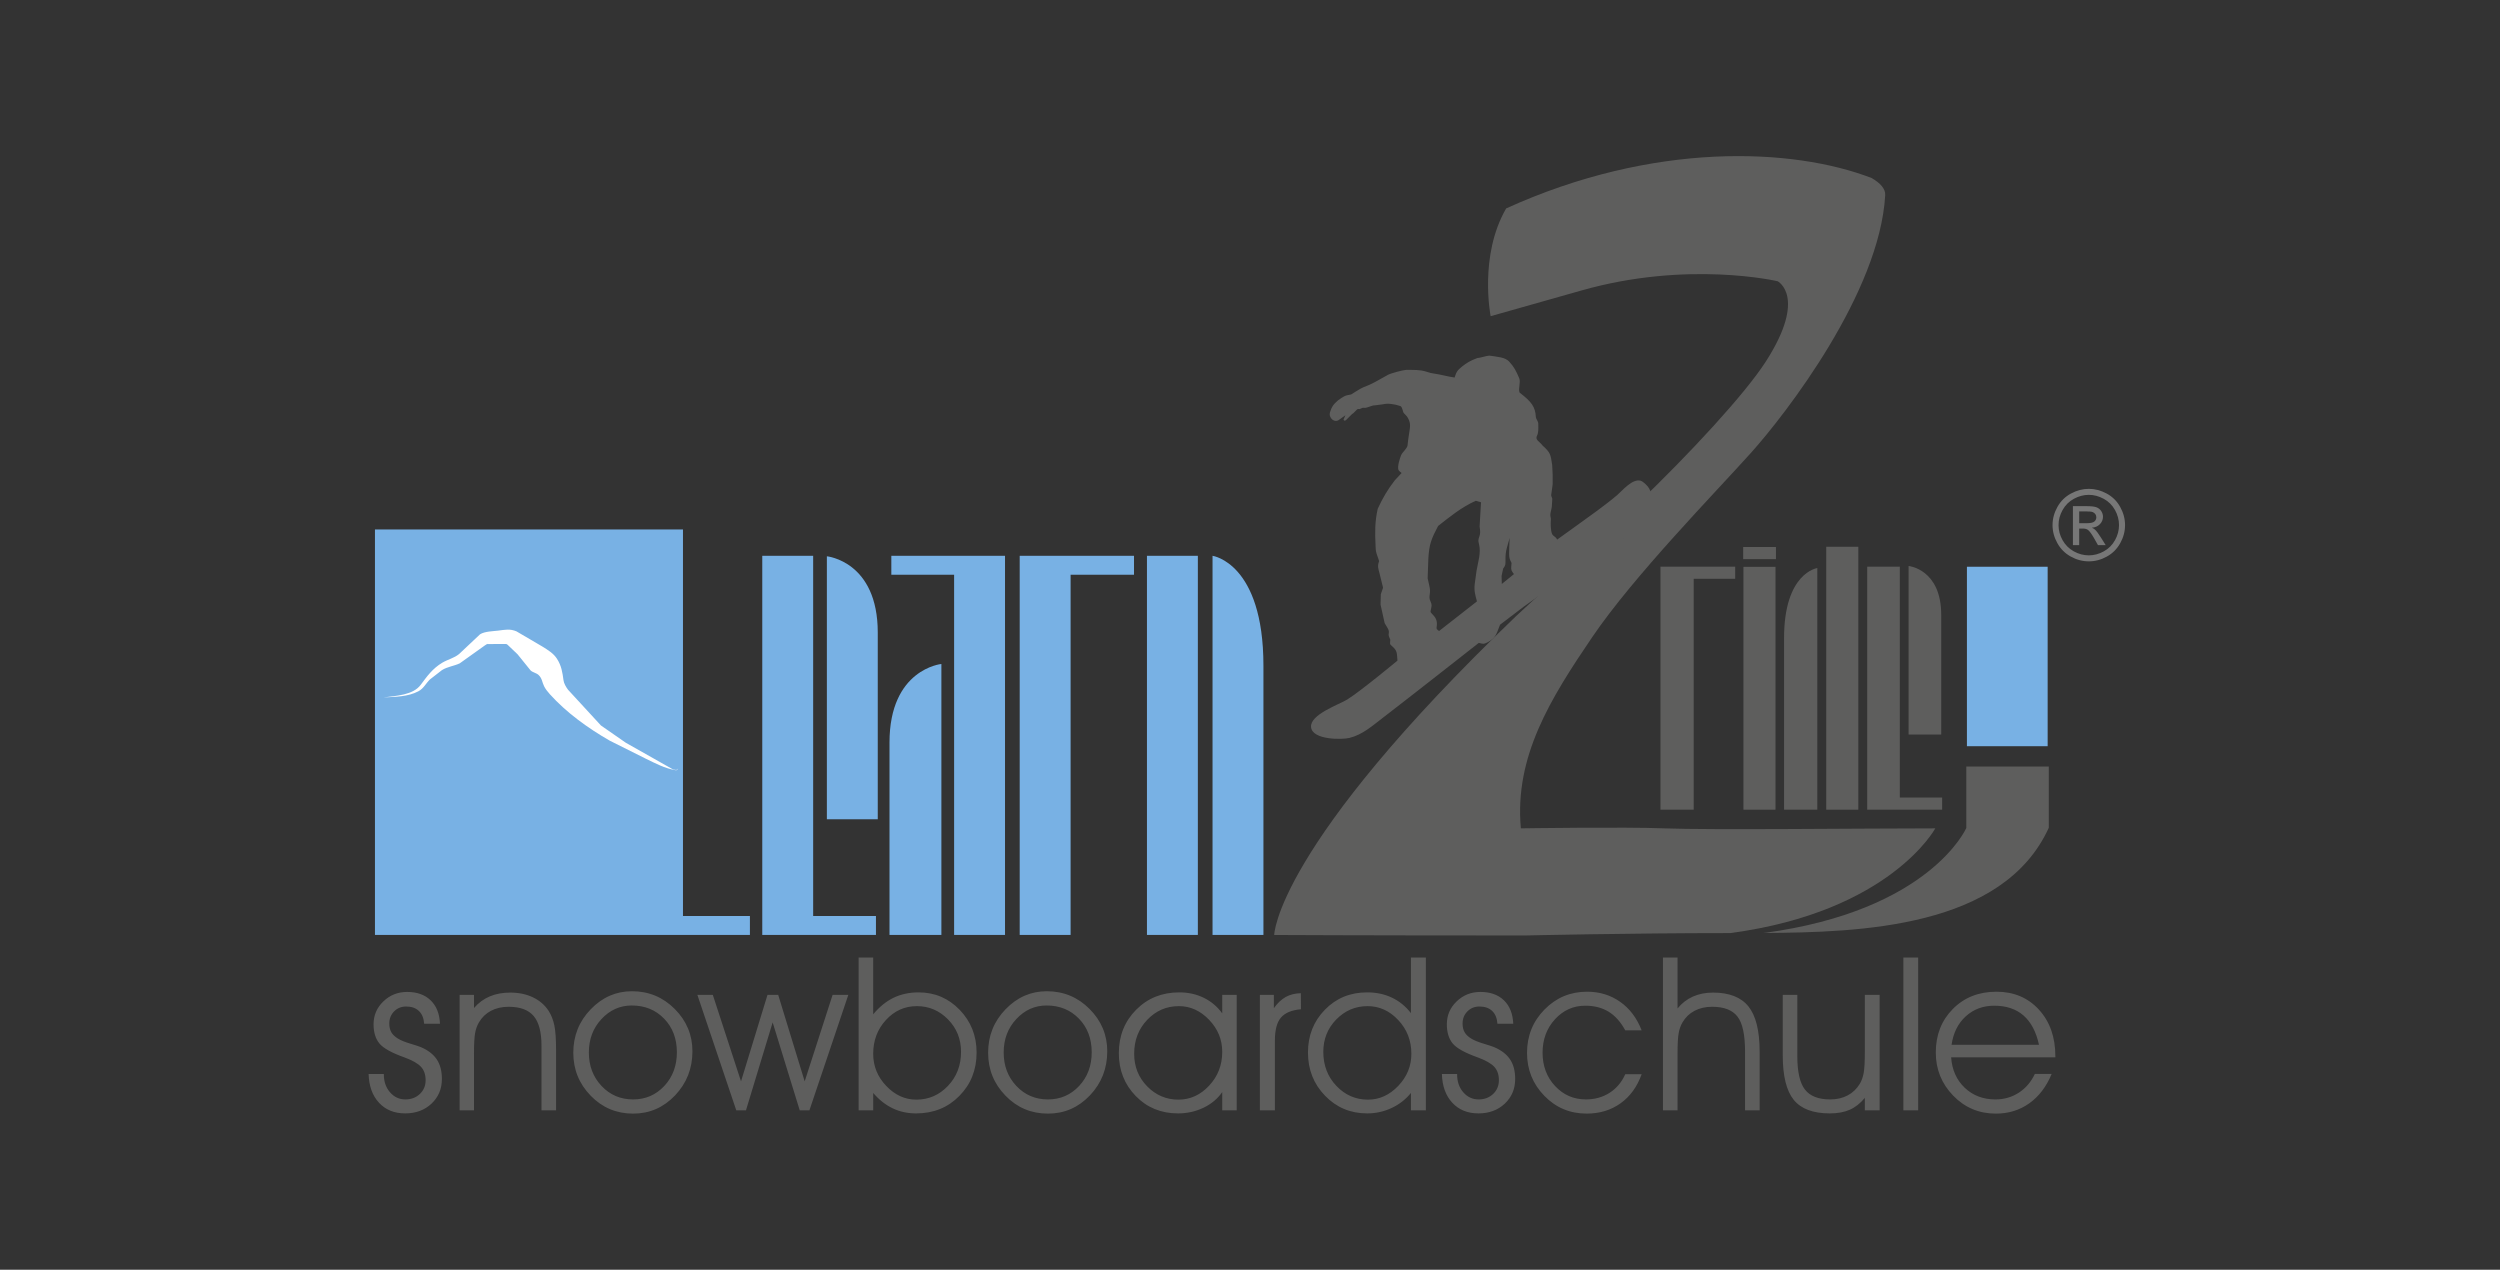 <?xml version="1.0" encoding="utf-8"?>
<!-- Generator: Adobe Illustrator 16.0.0, SVG Export Plug-In . SVG Version: 6.00 Build 0)  -->
<!DOCTYPE svg PUBLIC "-//W3C//DTD SVG 1.1//EN" "http://www.w3.org/Graphics/SVG/1.1/DTD/svg11.dtd">
<svg version="1.1" xmlns="http://www.w3.org/2000/svg" xmlns:xlink="http://www.w3.org/1999/xlink" x="0px" y="0px"
	 width="696.631px" height="353.813px" viewBox="0 0 696.631 353.813" enable-background="new 0 0 696.631 353.813"
	 xml:space="preserve">
<rect x="0" y="0" width="696.631" height="353.813" fill="#333333" stroke="none"/>
<g id="Ebene_1">
	<g>
		<path fill="#78B1E4" d="M104.483,260.518V147.541h85.829V255.25h18.655v5.269C174.14,260.519,139.312,260.518,104.483,260.518
			L104.483,260.518z"/>
		<path fill="#78B1E4" d="M284.142,154.875c10.616,0,21.234,0,31.851,0v5.268h-17.668v100.376h-14.183V154.875L284.142,154.875z"/>
		<path fill="#78B1E4" d="M262.32,185.019c0,0-14.458,1.394-14.458,21.896v53.603h14.458V185.019L262.32,185.019z"/>
		<path fill="#78B1E4" d="M230.408,155.012c0,0,14.182,1.352,14.182,21.249v52.021h-14.182V155.012L230.408,155.012z"/>
		<path fill="#78B1E4" d="M337.876,154.876c0,0,14.183,1.951,14.183,30.637v75.005h-14.183V154.876L337.876,154.876z"/>
		<polygon fill="#78B1E4" points="319.6,154.876 333.783,154.876 333.783,260.518 319.6,260.518 319.6,154.876 		"/>
		<path fill="#78B1E4" d="M280.05,154.874v105.645h-14.184V160.142h-17.494v-5.268C258.931,154.874,269.49,154.874,280.05,154.874
			L280.05,154.874z"/>
		<path fill="#78B1E4" d="M212.406,260.519V154.875h14.182V255.25h17.497v5.269C233.525,260.519,222.965,260.519,212.406,260.519
			L212.406,260.519z"/>
		<path fill="#5E5E5D" d="M521.533,49.608c2.447,1.417,3.885,3.013,3.785,4.775c-1.527,27.082-27.549,60.812-37.402,71.798
			c-9.852,10.986-32.607,34.238-44.215,51.324c-11.605,17.088-21.742,33.246-19.91,53.318c0,0,28.938-0.439,39.932,0
			c12.613,0.502,55.947,0,75.553,0c0,0-12.506,23.222-57.119,29.182c-28.313,0-57,0.665-57,0.665
			c-46.25,0-70.096-0.136-70.096-0.136s0.275-24.432,67.4-88.854l33.57-31.051c14.902-14.282,30.277-30.895,36.119-40.038
			c11.486-17.978,3.189-22.223,3.189-22.223s-24.961-5.893-54.744,2.596c-9.395,2.678-25.223,7.142-25.223,7.142
			s-3.342-16.812,4.326-30.031C460.732,39.426,499.492,41.111,521.533,49.608L521.533,49.608z"/>
		<path fill="#5E5E5D" d="M531.836,157.711c0,0,9.09,0.868,9.09,13.621v33.345h-9.09V157.711L531.836,157.711z"/>
		<path fill="#5E5E5D" d="M506.398,158.291c0,0-9.266,1.244-9.266,19.527v47.804h9.266V158.291L506.398,158.291z"/>
		<path fill="#5E5E5D" d="M462.691,157.906c6.939,0,13.883,0,20.824,0v3.376h-11.561v64.338h-9.264V157.906L462.691,157.906z"/>
		<polygon fill="#5E5E5D" points="485.813,157.95 494.748,157.95 494.748,225.621 485.813,225.621 485.813,157.95 		"/>
		<polygon fill="#5E5E5D" points="508.889,152.354 517.824,152.354 517.824,225.621 508.889,225.621 508.889,152.354 		"/>
		<polygon fill="#5E5E5D" points="485.742,155.804 494.873,155.804 494.873,152.427 485.742,152.427 485.742,155.804 		"/>
		<path fill="#5E5E5D" d="M520.299,225.621v-67.715h9.09v64.321l11.795,0.014v3.381
			C534.203,225.611,527.273,225.621,520.299,225.621L520.299,225.621z"/>
		<path fill="#5E5E5D" d="M570.896,230.668c-12.734,27.953-52.67,29.136-79.414,29.311c46.418-6.197,56.432-29.256,56.432-29.256
			l0,0v-17.121h22.982V230.668L570.896,230.668L570.896,230.668z"/>
		<path fill-rule="evenodd" clip-rule="evenodd" fill="#FFFFFF" d="M106.867,194.339c3.526-0.447,8.239-0.647,10.36-3.508
			c1.728-2.331,3.327-4.579,6.043-6.182c1.556-0.918,3.243-1.255,4.639-2.387l5.836-5.495c1.237-0.847,3.757-0.877,4.989-1.033
			c2.027-0.255,3.351-0.571,5.175,0.189l7.227,4.236c1.592,0.986,3.096,1.908,4.047,3.378c1.286,1.988,1.544,3.828,1.841,6.032
			c0.118,0.878,0.673,1.829,1.255,2.618l9.173,9.965l6.933,4.815l13.009,7.352c0.489,0.182,1.404,0.456,1.54-0.169h0.025
			c-0.041,0.338-0.316,0.539-0.753,0.465c-2.939-0.497-5.647-1.943-8.216-3.187l-10.102-5.054
			c-6.143-3.525-12.102-7.865-16.645-12.907c-0.63-0.7-1.224-1.437-1.629-2.249c-0.567-1.138-0.528-2.195-1.558-3.152
			c-0.606-0.562-1.632-0.685-2.213-1.265l-3.634-4.499l-2.739-2.608c-0.096-0.073-0.183-0.174-0.309-0.2l-0.116-0.051l-1.655,0.004
			l-3.664,0.024l-0.195,0.103l-0.456,0.297l-6.978,4.978c-1.651,0.765-3.388,0.91-4.95,1.884l-3.355,2.605
			c-1.117,1.082-1.727,2.511-3.207,3.291C113.662,194.17,110.175,194.165,106.867,194.339L106.867,194.339z M135.792,179.437
			l0.025-0.003l0.124-0.046l-0.001-0.013l-0.084,0.028L135.792,179.437L135.792,179.437z"/>
		<path fill="#5E5E5D" d="M102.715,299.28h4.243v0.119c0,2.007,0.579,3.664,1.728,4.982c1.148,1.317,2.576,1.977,4.273,1.977
			c1.617,0,2.955-0.509,4.033-1.518c1.068-1.019,1.608-2.296,1.608-3.833c0-1.538-0.42-2.776-1.268-3.715
			c-0.849-0.938-2.386-1.816-4.613-2.636c-3.564-1.268-5.9-2.565-6.989-3.883c-1.088-1.328-1.637-3.105-1.637-5.332
			c0-2.516,0.909-4.652,2.736-6.399c1.817-1.757,4.033-2.636,6.619-2.636c2.755,0,4.932,0.778,6.549,2.336
			c1.617,1.567,2.486,3.744,2.605,6.529h-4.413c-0.1-1.527-0.579-2.705-1.448-3.544s-2.057-1.258-3.554-1.258
			c-1.348,0-2.466,0.449-3.364,1.357c-0.899,0.909-1.348,2.037-1.348,3.385c0,0.958,0.19,1.757,0.559,2.416
			c0.37,0.648,0.979,1.238,1.837,1.768c0.778,0.489,1.917,0.958,3.414,1.407c1.488,0.449,2.486,0.778,2.995,0.988
			c2.007,0.858,3.484,1.997,4.433,3.425c0.949,1.428,1.418,3.234,1.418,5.441c0,2.765-0.968,5.062-2.895,6.879
			c-1.927,1.807-4.383,2.715-7.338,2.715c-3.025,0-5.451-0.988-7.288-2.965C103.773,305.3,102.814,302.635,102.715,299.28
			L102.715,299.28z M128.073,277.226h4.003v3.664c1.268-1.468,2.736-2.546,4.403-3.244c1.667-0.709,3.574-1.059,5.721-1.059
			c2.356,0,4.453,0.439,6.299,1.317c1.847,0.879,3.305,2.137,4.373,3.774c0.739,1.148,1.268,2.496,1.598,4.054
			c0.319,1.547,0.479,3.833,0.479,6.858v16.813h-4.063v-18.011c0-3.804-0.729-6.56-2.176-8.276
			c-1.458-1.718-3.784-2.575-6.979-2.575c-1.877,0-3.515,0.379-4.932,1.128c-1.408,0.748-2.526,1.827-3.345,3.225
			c-0.509,0.878-0.868,1.877-1.068,3.005c-0.209,1.118-0.31,3.075-0.31,5.86v15.645h-4.003V277.226L128.073,277.226z
			 M164.085,293.279c0,3.715,1.178,6.819,3.534,9.325c2.366,2.506,5.292,3.754,8.805,3.754c3.445,0,6.34-1.248,8.686-3.754
			c2.336-2.506,3.504-5.631,3.504-9.375c0-3.804-1.188-6.929-3.554-9.374c-2.366-2.446-5.371-3.674-9.015-3.674
			c-3.275,0-6.09,1.257-8.437,3.773C165.263,286.471,164.085,289.576,164.085,293.279L164.085,293.279z M159.752,293.35
			c0-4.723,1.617-8.756,4.852-12.11s7.068-5.031,11.501-5.031c4.653,0,8.626,1.646,11.911,4.941s4.932,7.229,4.932,11.791
			c0,4.792-1.607,8.886-4.822,12.28c-3.225,3.395-7.118,5.092-11.701,5.092c-4.662,0-8.606-1.668-11.831-4.992
			C161.369,301.995,159.752,298.012,159.752,293.35L159.752,293.35z M224.227,301.327l7.777-24.102h4.383l-10.842,32.178h-2.696
			l-7.548-24.51l-7.438,24.51h-2.696l-10.842-32.178h4.303l7.857,24.102l7.378-24.102h2.985L224.227,301.327L224.227,301.327z
			 M243.316,266.813v13.429v2.396c1.737-2.086,3.634-3.624,5.701-4.622c2.067-0.988,4.383-1.487,6.939-1.487
			c4.522,0,8.346,1.627,11.481,4.882c3.125,3.255,4.692,7.218,4.692,11.881c0,4.812-1.597,8.845-4.802,12.09
			c-3.194,3.245-7.208,4.872-12.05,4.872c-2.376,0-4.552-0.469-6.529-1.418c-1.987-0.948-3.794-2.376-5.431-4.282v4.852h-4.063
			v-42.591H243.316L243.316,266.813z M243.316,293.64c0,3.434,1.218,6.419,3.644,8.965c2.426,2.546,5.222,3.813,8.376,3.813
			c3.455,0,6.39-1.277,8.815-3.833c2.426-2.556,3.645-5.711,3.645-9.475c0-3.564-1.208-6.579-3.624-9.046
			c-2.417-2.466-5.312-3.703-8.686-3.703c-3.375,0-6.25,1.287-8.616,3.863C244.504,286.79,243.316,289.936,243.316,293.64
			L243.316,293.64z M279.677,293.279c0,3.715,1.178,6.819,3.534,9.325c2.366,2.506,5.292,3.754,8.806,3.754
			c3.444,0,6.34-1.248,8.686-3.754c2.336-2.506,3.504-5.631,3.504-9.375c0-3.804-1.188-6.929-3.554-9.374
			c-2.366-2.446-5.371-3.674-9.016-3.674c-3.274,0-6.09,1.257-8.436,3.773C280.855,286.471,279.677,289.576,279.677,293.279
			L279.677,293.279z M275.344,293.35c0-4.723,1.618-8.756,4.852-12.11c3.235-3.354,7.068-5.031,11.501-5.031
			c4.652,0,8.626,1.646,11.911,4.941s4.932,7.229,4.932,11.791c0,4.792-1.607,8.886-4.822,12.28
			c-3.225,3.395-7.119,5.092-11.701,5.092c-4.663,0-8.606-1.668-11.831-4.992C276.961,301.995,275.344,298.012,275.344,293.35
			L275.344,293.35z M340.578,293.11c0-3.415-1.218-6.39-3.654-8.936s-5.251-3.813-8.426-3.813c-3.455,0-6.39,1.268-8.816,3.813
			c-2.426,2.546-3.644,5.7-3.644,9.465c0,3.584,1.208,6.608,3.624,9.075c2.417,2.466,5.322,3.703,8.716,3.703
			c3.274,0,6.13-1.298,8.556-3.903C339.36,299.909,340.578,296.774,340.578,293.11L340.578,293.11z M340.578,304.312
			c-1.288,1.857-3.025,3.305-5.221,4.363c-2.197,1.048-4.563,1.577-7.099,1.577c-4.712,0-8.646-1.617-11.781-4.842
			c-3.145-3.225-4.712-7.208-4.712-11.95c0-4.813,1.607-8.836,4.812-12.081c3.205-3.234,7.219-4.852,12.041-4.852
			c2.476,0,4.743,0.499,6.809,1.507c2.066,1.009,3.784,2.456,5.151,4.343v-5.151h4.034v32.178h-4.034V304.312L340.578,304.312z
			 M355.254,309.403h-4.184v-32.178h3.895v3.714c1.008-1.428,2.115-2.466,3.314-3.135c1.207-0.658,2.605-1.008,4.203-1.048
			l0.029,4.473c-2.596,0.229-4.453,1.008-5.57,2.326c-1.129,1.317-1.688,3.454-1.688,6.42V309.403L355.254,309.403z M393.281,293.64
			c0-3.664-1.217-6.8-3.643-9.385c-2.426-2.597-5.281-3.894-8.557-3.894c-3.395,0-6.299,1.237-8.717,3.703
			c-2.416,2.467-3.623,5.481-3.623,9.046c0,3.764,1.219,6.919,3.645,9.475s5.361,3.833,8.814,3.833c3.176,0,5.98-1.277,8.426-3.833
			C392.064,300.029,393.281,297.054,393.281,293.64L393.281,293.64z M393.162,282.317v-7.168v-8.337h4.154v42.591h-4.154v-4.852
			c-1.447,1.787-3.234,3.185-5.381,4.192c-2.146,1.009-4.414,1.508-6.818,1.508c-4.643,0-8.547-1.637-11.723-4.912
			c-3.184-3.274-4.771-7.298-4.771-12.05c0-4.723,1.568-8.696,4.713-11.921c3.135-3.225,7.068-4.842,11.781-4.842
			c2.535,0,4.842,0.489,6.918,1.478S391.715,280.431,393.162,282.317L393.162,282.317z M401.789,299.28h4.242v0.119
			c0,2.007,0.578,3.664,1.727,4.982c1.148,1.317,2.576,1.977,4.273,1.977c1.617,0,2.955-0.509,4.033-1.518
			c1.068-1.019,1.607-2.296,1.607-3.833c0-1.538-0.418-2.776-1.268-3.715c-0.848-0.938-2.387-1.816-4.611-2.636
			c-3.564-1.268-5.902-2.565-6.99-3.883c-1.088-1.328-1.637-3.105-1.637-5.332c0-2.516,0.908-4.652,2.736-6.399
			c1.816-1.757,4.033-2.636,6.619-2.636c2.754,0,4.932,0.778,6.549,2.336c1.617,1.567,2.486,3.744,2.605,6.529h-4.412
			c-0.102-1.527-0.58-2.705-1.447-3.544c-0.869-0.839-2.059-1.258-3.555-1.258c-1.348,0-2.467,0.449-3.365,1.357
			c-0.898,0.909-1.348,2.037-1.348,3.385c0,0.958,0.189,1.757,0.559,2.416c0.369,0.648,0.979,1.238,1.838,1.768
			c0.779,0.489,1.916,0.958,3.414,1.407c1.488,0.449,2.486,0.778,2.994,0.988c2.008,0.858,3.484,1.997,4.434,3.425
			s1.418,3.234,1.418,5.441c0,2.765-0.969,5.062-2.895,6.879c-1.928,1.807-4.383,2.715-7.338,2.715
			c-3.025,0-5.453-0.988-7.289-2.965C402.846,305.3,401.889,302.635,401.789,299.28L401.789,299.28z M452.885,287.11
			c-1.268-2.337-2.814-4.063-4.633-5.192c-1.826-1.118-3.992-1.677-6.51-1.677c-3.314,0-6.129,1.258-8.436,3.773
			c-2.307,2.517-3.465,5.621-3.465,9.325s1.158,6.799,3.484,9.284c2.316,2.486,5.182,3.734,8.598,3.734
			c2.494,0,4.691-0.619,6.607-1.847c1.908-1.229,3.355-2.945,4.354-5.172h4.563c-1.248,3.494-3.205,6.189-5.881,8.107
			c-2.664,1.906-5.82,2.865-9.443,2.865c-4.662,0-8.596-1.658-11.801-4.963s-4.813-7.287-4.813-11.95
			c0-4.752,1.627-8.786,4.871-12.09c3.246-3.305,7.199-4.962,11.861-4.962c3.484,0,6.559,0.938,9.225,2.825
			c2.666,1.877,4.652,4.522,5.98,7.938H452.885L452.885,287.11z M463.389,266.813h4.063v14.197c1.189-1.468,2.615-2.566,4.283-3.314
			c1.668-0.739,3.535-1.108,5.602-1.108c4.521,0,7.816,1.288,9.883,3.874s3.105,6.789,3.105,12.6v16.343h-4.063V293
			c0-4.662-0.699-7.907-2.107-9.724c-1.408-1.827-3.754-2.735-7.049-2.735c-1.877,0-3.514,0.379-4.932,1.128
			c-1.408,0.748-2.525,1.827-3.344,3.225c-0.51,0.878-0.869,1.877-1.068,3.005c-0.211,1.118-0.311,3.075-0.311,5.86v15.645h-4.063
			V266.813L463.389,266.813z M496.764,277.226h4.063v17.083c0,4.382,0.709,7.487,2.137,9.314c1.418,1.827,3.764,2.735,7.02,2.735
			c1.857,0,3.484-0.38,4.883-1.128c1.406-0.749,2.535-1.837,3.393-3.255c0.49-0.839,0.84-1.837,1.059-2.976
			c0.211-1.138,0.32-3.125,0.32-5.95v-15.824h4.123v32.178h-4.123v-3.484c-1.248,1.528-2.646,2.626-4.184,3.305
			c-1.537,0.689-3.404,1.028-5.59,1.028c-4.633,0-7.979-1.258-10.025-3.764c-2.045-2.506-3.074-6.659-3.074-12.47V277.226
			L496.764,277.226z M530.379,309.403v-42.591h4.123v42.591H530.379L530.379,309.403z M572.73,294.628h-29.043
			c0.25,3.504,1.518,6.329,3.805,8.496c2.275,2.156,5.121,3.234,8.535,3.234c2.416,0,4.592-0.629,6.52-1.877
			c1.928-1.258,3.424-2.995,4.473-5.231h4.682c-1.477,3.564-3.563,6.29-6.24,8.197c-2.686,1.906-5.789,2.865-9.314,2.865
			c-4.682,0-8.645-1.668-11.881-5.002c-3.234-3.335-4.852-7.349-4.852-12.021c0-4.902,1.588-8.945,4.752-12.141
			c3.166-3.205,7.219-4.802,12.15-4.802c4.842,0,8.787,1.667,11.832,4.991c3.055,3.335,4.582,7.668,4.582,12.999V294.628
			L572.73,294.628z M568.168,291.144c-0.779-3.614-2.217-6.34-4.303-8.167c-2.088-1.827-4.803-2.735-8.158-2.735
			c-3.113,0-5.76,0.979-7.926,2.945c-2.168,1.966-3.484,4.612-3.975,7.957H568.168L568.168,291.144z"/>
		<polygon fill="#78B1E4" points="548.088,207.934 570.582,207.934 570.582,157.925 548.088,157.925 548.088,207.934 		"/>
		<path fill="#5E5E5D" d="M418.482,162.724c-0.021-0.747-0.043-1.493-0.064-2.239c0.145-0.68,0.289-1.359,0.434-2.039
			c0.719-0.938,0.658-1.19,0.652-2.398c-0.006-1.354,0.066-2.248,0.43-3.544c0.244-0.871,0.488-1.742,0.73-2.611
			c-0.055,1.496-0.145,2.992-0.139,4.488c0.004,1.114,0.16,1.506,0.672,2.481c-0.025,0.329-0.053,0.658-0.078,0.986
			c-0.088,1.105,0.096,1.228,0.744,2.126C420.736,160.89,419.609,161.807,418.482,162.724L418.482,162.724z M401,175.834
			c-0.119-0.09-0.238-0.181-0.357-0.271c-0.51-0.387-0.326-0.624-0.268-1.267c0.133-1.446-0.348-2.29-1.41-3.328
			c-0.473-0.461-0.365-0.497-0.23-1.158c0.219-1.076,0.303-1.269-0.131-2.243c-0.359-0.81-0.314-1.113-0.199-1.992
			c0.125-0.943,0.082-1.439-0.127-2.368c-0.154-0.685-0.309-1.369-0.463-2.054c0.066-1.843,0.131-3.686,0.197-5.528
			c0.223-3.991,0.859-5.531,2.719-9.066c3.516-2.743,6.475-5.203,10.502-7.02c0.486,0.141,0.971,0.283,1.457,0.424
			c-0.133,2.246-0.266,4.493-0.398,6.738c0.193,1.314,0.244,1.859-0.049,2.725c-0.355,1.05-0.377,1.161-0.1,2.272
			c0.588,2.366-0.305,4.966-0.703,7.358c-0.184,1.215-0.363,2.431-0.504,3.646c-0.219,1.899,0.121,3.028,0.621,4.875
			C408.037,170.331,404.52,173.083,401,175.834L401,175.834z M459.398,142.818c0.857-1.893,1.232-4.803,0.15-6.699
			c-0.404-0.712-1.639-1.962-2.412-2.172c-2.258-0.611-5.014,2.695-6.453,3.961c-1.393,1.224-4.336,3.455-5.826,4.55
			c-2.725,2.001-10.973,7.911-10.973,7.911c-0.363-0.934-1.072-0.803-1.426-1.667c-0.354-0.865-0.406-2.729-0.309-3.834
			c0.059-0.677-0.191-0.86-0.143-1.558c0.039-0.542,0.369-1.597,0.41-2.148c0.066-0.882,0.092-1.251,0.131-2.139
			c0.008-0.205-0.322-0.813-0.314-1.018c0.012-0.349,0.408-2.706,0.416-3.055c0.057-2.445-0.008-2.995-0.129-5.373
			c-0.449-3.038-0.492-3.437-2.709-5.462c-0.787-1.104-2.164-1.512-1.506-2.752c0.414-0.781,0.359-1.893,0.342-3.189
			c0.035-0.808-0.646-1.368-0.682-2.006c-0.156-2.761-1.148-4.204-4.514-6.757c-0.486-1.109,0.371-2.854-0.115-4.006
			c-0.816-1.937-1.402-3.144-2.818-4.666c-1.111-1.195-3.141-1.295-5.494-1.648c-1.148,0.104-2.238,0.58-3.387,0.685
			c-1.855,0.696-2.965,1.334-4.211,2.341c-1.305,1.055-1.602,1.483-2.098,3.08c-2.006-0.273-3.729-0.829-5.734-1.103
			c-1.178-0.099-2.359-0.714-3.531-0.861c-0.881-0.11-1.854-0.191-2.736-0.165c-0.428,0.013-1.115-0.028-1.539,0
			c-0.916,0.06-4.203,0.931-5.027,1.38c-3.32,1.815-4.271,2.509-6.867,3.469c-0.836,0.337-3.395,1.996-3.395,1.996
			c-1.871,0.295-2.08,0.559-3.646,1.637c-1.408,1.204-1.795,1.909-2.225,3.273c-0.52,1.651,1.275,3.137,2.533,2.132
			c0.398-0.318,1.354-0.932,1.752-1.25c-0.129,0.291-0.258,0.582-0.385,0.873c-0.076,0.17-0.219,0.327-0.08,0.49
			c0.285,0.336,0.594,0.019,0.801-0.19c0.52-0.519,1.037-1.039,1.555-1.558c0.365-0.075,1.232-1.287,1.6-1.361
			c0.949,0.164,0.844-0.48,1.793-0.316c0.932,0.031,2-0.732,2.932-0.701c3.295-0.313,2.781-0.735,5.777-0.169
			c0.426,0.081,0.881,0.284,1.344,0.383c0.547,0.285,0.639,1.628,0.928,1.948c0.742,0.817,0.824,0.798,1.146,1.367
			c1.146,2.024,0.354,2.955-0.113,7.651c-0.082,0.81-1.475,1.939-1.777,2.691c-0.389,0.959-1.068,3.089-0.77,4.083
			c0.092,0.309,0.895,0.906,0.895,0.906c-0.621,0.665-1.24,1.33-1.861,1.995c-2.059,2.651-3.348,4.888-4.785,7.951
			c-0.818,3.621-0.781,6.571-0.617,10.086c0.039,0.825,0.021,1.584,0.275,2.368c0.23,0.708,0.48,1.428,0.725,2.144
			c-0.527,1.466-0.258,1.985,0.139,3.512c0.32,1.302,0.639,2.604,0.959,3.906c-0.207,0.6-0.414,1.199-0.623,1.799
			c-0.025,0.964-0.053,1.928-0.078,2.892c0.381,1.729,0.764,3.457,1.146,5.186c0.252,0.418,0.504,0.837,0.756,1.255
			c0.885,1.466,0.014,1.486,0.521,2.667c0.098,0.225,0.193,0.449,0.289,0.675c-0.025,1.314-0.361,1.069,0.688,1.99
			c1.354,1.188,1.125,2.019,1.316,3.845c0,0-10.25,8.508-13.994,10.842c-2.215,1.38-10.404,4.163-10.09,7.674
			c0.322,3.621,8.58,3.547,10.721,3.025c3.602-0.881,6.369-3.37,9.256-5.581c6.74-5.161,26.775-20.903,26.775-20.903
			c1.197,0.32,1.4,0.402,2.508-0.199c2.119-1.151,2.27-1.872,3.402-4.855c2.166-1.649,4.332-3.299,6.496-4.949
			c0,0,16.646-12.031,22.408-15.7c2.365-1.505,7.332-4.224,9.357-6.186C457.219,146.301,458.836,144.062,459.398,142.818
			L459.398,142.818z"/>
		<path fill="#777777" d="M582.053,136.218c1.695,0,3.35,0.434,4.969,1.303c1.613,0.873,2.875,2.116,3.775,3.738
			c0.9,1.618,1.352,3.309,1.352,5.068c0,1.741-0.443,3.414-1.334,5.018c-0.887,1.609-2.135,2.856-3.734,3.743
			c-1.604,0.891-3.275,1.334-5.027,1.334c-1.75,0-3.428-0.443-5.027-1.334c-1.604-0.887-2.852-2.134-3.742-3.743
			c-0.896-1.604-1.34-3.276-1.34-5.018c0-1.76,0.453-3.451,1.357-5.068c0.906-1.623,2.168-2.866,3.785-3.738
			C578.699,136.652,580.357,136.218,582.053,136.218L582.053,136.218z M582.053,137.891c-1.42,0-2.801,0.366-4.145,1.092
			s-2.395,1.769-3.154,3.117c-0.758,1.353-1.137,2.76-1.137,4.228c0,1.453,0.375,2.847,1.119,4.182
			c0.746,1.334,1.787,2.376,3.127,3.122c1.338,0.745,2.732,1.12,4.189,1.12c1.453,0,2.852-0.375,4.191-1.12
			c1.34-0.745,2.377-1.787,3.117-3.122s1.109-2.729,1.109-4.182c0-1.467-0.373-2.875-1.129-4.228
			c-0.754-1.348-1.805-2.39-3.152-3.117S583.461,137.891,582.053,137.891L582.053,137.891z M577.621,151.907v-10.868h3.732
			c1.281,0,2.203,0.096,2.775,0.297c0.57,0.201,1.023,0.553,1.365,1.051c0.338,0.503,0.508,1.033,0.508,1.595
			c0,0.795-0.283,1.485-0.85,2.075c-0.566,0.589-1.32,0.918-2.258,0.991c0.383,0.16,0.693,0.352,0.922,0.576
			c0.439,0.429,0.975,1.147,1.609,2.157l1.326,2.125h-2.145l-0.963-1.714c-0.76-1.344-1.367-2.189-1.834-2.527
			c-0.32-0.251-0.791-0.375-1.406-0.375h-1.029v4.616H577.621L577.621,151.907z M579.375,145.792h2.129
			c1.016,0,1.711-0.156,2.08-0.458c0.371-0.301,0.559-0.704,0.559-1.206c0-0.32-0.092-0.608-0.27-0.864
			c-0.18-0.251-0.426-0.443-0.74-0.567c-0.32-0.128-0.906-0.187-1.766-0.187h-1.992V145.792L579.375,145.792z"/>
	</g>
</g>
<g id="Abstände" display="none">
	<path display="inline" opacity="0.5" fill="#99ACDA" d="M0,260.518V147.541h85.829V255.25h18.655v5.269
		C69.656,260.519,34.828,260.518,0,260.518L0,260.518z"/>
	<path display="inline" opacity="0.5" fill="#99ACDA" d="M592.148,260.518V147.541h85.828V255.25h18.654v5.269
		C661.805,260.519,626.977,260.518,592.148,260.518L592.148,260.518z"/>
	<path display="inline" opacity="0.5" fill="#5E5E5D" d="M102.715,342.78h4.243v0.119c0,2.007,0.579,3.664,1.728,4.982
		c1.148,1.317,2.576,1.977,4.273,1.977c1.617,0,2.955-0.509,4.033-1.518c1.068-1.019,1.608-2.296,1.608-3.833
		c0-1.538-0.42-2.776-1.268-3.715c-0.849-0.938-2.386-1.816-4.613-2.636c-3.564-1.268-5.9-2.565-6.989-3.883
		c-1.088-1.328-1.637-3.105-1.637-5.332c0-2.516,0.909-4.652,2.736-6.399c1.817-1.757,4.033-2.636,6.619-2.636
		c2.755,0,4.932,0.778,6.549,2.336c1.617,1.567,2.486,3.744,2.605,6.529h-4.413c-0.1-1.527-0.579-2.705-1.448-3.544
		s-2.057-1.258-3.554-1.258c-1.348,0-2.466,0.449-3.364,1.357c-0.899,0.909-1.348,2.037-1.348,3.385c0,0.958,0.19,1.757,0.559,2.416
		c0.37,0.648,0.979,1.238,1.837,1.768c0.778,0.489,1.917,0.958,3.414,1.407c1.488,0.449,2.486,0.778,2.995,0.988
		c2.007,0.858,3.484,1.997,4.433,3.425c0.949,1.428,1.418,3.234,1.418,5.441c0,2.765-0.968,5.062-2.895,6.879
		c-1.927,1.807-4.383,2.715-7.338,2.715c-3.025,0-5.451-0.988-7.288-2.965C103.773,348.8,102.814,346.135,102.715,342.78
		L102.715,342.78z M128.073,320.726h4.003v3.664c1.268-1.468,2.736-2.546,4.403-3.244c1.667-0.709,3.574-1.059,5.721-1.059
		c2.356,0,4.453,0.439,6.299,1.317c1.847,0.879,3.305,2.137,4.373,3.774c0.739,1.148,1.268,2.496,1.598,4.054
		c0.319,1.547,0.479,3.833,0.479,6.858v16.813h-4.063v-18.011c0-3.804-0.729-6.56-2.176-8.276c-1.458-1.718-3.784-2.575-6.979-2.575
		c-1.877,0-3.515,0.379-4.932,1.128c-1.408,0.748-2.526,1.827-3.345,3.225c-0.509,0.878-0.868,1.877-1.068,3.005
		c-0.209,1.118-0.31,3.075-0.31,5.86v15.645h-4.003V320.726L128.073,320.726z M164.085,336.779c0,3.715,1.178,6.819,3.534,9.325
		c2.366,2.506,5.292,3.754,8.805,3.754c3.445,0,6.34-1.248,8.686-3.754c2.336-2.506,3.504-5.631,3.504-9.375
		c0-3.804-1.188-6.929-3.554-9.374c-2.366-2.446-5.371-3.674-9.015-3.674c-3.275,0-6.09,1.257-8.437,3.773
		C165.263,329.971,164.085,333.076,164.085,336.779L164.085,336.779z M159.752,336.85c0-4.723,1.617-8.756,4.852-12.11
		s7.068-5.031,11.501-5.031c4.653,0,8.626,1.646,11.911,4.941s4.932,7.229,4.932,11.791c0,4.792-1.607,8.886-4.822,12.28
		c-3.225,3.395-7.118,5.092-11.701,5.092c-4.662,0-8.606-1.668-11.831-4.992C161.369,345.495,159.752,341.512,159.752,336.85
		L159.752,336.85z M224.227,344.827l7.777-24.102h4.383l-10.842,32.178h-2.696l-7.548-24.51l-7.438,24.51h-2.696l-10.842-32.178
		h4.303l7.857,24.102l7.378-24.102h2.985L224.227,344.827L224.227,344.827z M243.316,310.313v13.429v2.396
		c1.737-2.086,3.634-3.624,5.701-4.622c2.067-0.988,4.383-1.487,6.939-1.487c4.522,0,8.346,1.627,11.481,4.882
		c3.125,3.255,4.692,7.218,4.692,11.881c0,4.812-1.597,8.845-4.802,12.09c-3.194,3.245-7.208,4.872-12.05,4.872
		c-2.376,0-4.552-0.469-6.529-1.418c-1.987-0.948-3.794-2.376-5.431-4.282v4.852h-4.063v-42.591H243.316L243.316,310.313z
		 M243.316,337.14c0,3.434,1.218,6.419,3.644,8.965c2.426,2.546,5.222,3.813,8.376,3.813c3.455,0,6.39-1.277,8.815-3.833
		c2.426-2.556,3.645-5.711,3.645-9.475c0-3.564-1.208-6.579-3.624-9.046c-2.417-2.466-5.312-3.703-8.686-3.703
		c-3.375,0-6.25,1.287-8.616,3.863C244.504,330.29,243.316,333.436,243.316,337.14L243.316,337.14z M279.677,336.779
		c0,3.715,1.178,6.819,3.534,9.325c2.366,2.506,5.292,3.754,8.806,3.754c3.444,0,6.34-1.248,8.686-3.754
		c2.336-2.506,3.504-5.631,3.504-9.375c0-3.804-1.188-6.929-3.554-9.374c-2.366-2.446-5.371-3.674-9.016-3.674
		c-3.274,0-6.09,1.257-8.436,3.773C280.855,329.971,279.677,333.076,279.677,336.779L279.677,336.779z M275.344,336.85
		c0-4.723,1.618-8.756,4.852-12.11c3.235-3.354,7.068-5.031,11.501-5.031c4.652,0,8.626,1.646,11.911,4.941
		s4.932,7.229,4.932,11.791c0,4.792-1.607,8.886-4.822,12.28c-3.225,3.395-7.119,5.092-11.701,5.092
		c-4.663,0-8.606-1.668-11.831-4.992C276.961,345.495,275.344,341.512,275.344,336.85L275.344,336.85z M340.578,336.61
		c0-3.415-1.218-6.39-3.654-8.936s-5.251-3.813-8.426-3.813c-3.455,0-6.39,1.268-8.816,3.813c-2.426,2.546-3.644,5.7-3.644,9.465
		c0,3.584,1.208,6.608,3.624,9.075c2.417,2.466,5.322,3.703,8.716,3.703c3.274,0,6.13-1.298,8.556-3.903
		C339.36,343.409,340.578,340.274,340.578,336.61L340.578,336.61z M340.578,347.812c-1.288,1.857-3.025,3.305-5.221,4.363
		c-2.197,1.048-4.563,1.577-7.099,1.577c-4.712,0-8.646-1.617-11.781-4.842c-3.145-3.225-4.712-7.208-4.712-11.95
		c0-4.813,1.607-8.836,4.812-12.081c3.205-3.234,7.219-4.852,12.041-4.852c2.476,0,4.743,0.499,6.809,1.507
		c2.066,1.009,3.784,2.456,5.151,4.343v-5.151h4.034v32.178h-4.034V347.812L340.578,347.812z M355.254,352.903h-4.184v-32.178h3.895
		v3.714c1.008-1.428,2.115-2.466,3.314-3.135c1.207-0.658,2.605-1.008,4.203-1.048l0.029,4.473c-2.596,0.229-4.453,1.008-5.57,2.326
		c-1.129,1.317-1.688,3.454-1.688,6.42V352.903L355.254,352.903z M393.281,337.14c0-3.664-1.217-6.8-3.643-9.385
		c-2.426-2.597-5.281-3.894-8.557-3.894c-3.395,0-6.299,1.237-8.717,3.703c-2.416,2.467-3.623,5.481-3.623,9.046
		c0,3.764,1.219,6.919,3.645,9.475s5.361,3.833,8.814,3.833c3.176,0,5.98-1.277,8.426-3.833
		C392.064,343.529,393.281,340.554,393.281,337.14L393.281,337.14z M393.162,325.817v-7.168v-8.337h4.154v42.591h-4.154v-4.852
		c-1.447,1.787-3.234,3.185-5.381,4.192c-2.146,1.009-4.414,1.508-6.818,1.508c-4.643,0-8.547-1.637-11.723-4.912
		c-3.184-3.274-4.771-7.298-4.771-12.05c0-4.723,1.568-8.696,4.713-11.921c3.135-3.225,7.068-4.842,11.781-4.842
		c2.535,0,4.842,0.489,6.918,1.478S391.715,323.931,393.162,325.817L393.162,325.817z M401.789,342.78h4.242v0.119
		c0,2.007,0.578,3.664,1.727,4.982c1.148,1.317,2.576,1.977,4.273,1.977c1.617,0,2.955-0.509,4.033-1.518
		c1.068-1.019,1.607-2.296,1.607-3.833c0-1.538-0.418-2.776-1.268-3.715c-0.848-0.938-2.387-1.816-4.611-2.636
		c-3.564-1.268-5.902-2.565-6.99-3.883c-1.088-1.328-1.637-3.105-1.637-5.332c0-2.516,0.908-4.652,2.736-6.399
		c1.816-1.757,4.033-2.636,6.619-2.636c2.754,0,4.932,0.778,6.549,2.336c1.617,1.567,2.486,3.744,2.605,6.529h-4.412
		c-0.102-1.527-0.58-2.705-1.447-3.544c-0.869-0.839-2.059-1.258-3.555-1.258c-1.348,0-2.467,0.449-3.365,1.357
		c-0.898,0.909-1.348,2.037-1.348,3.385c0,0.958,0.189,1.757,0.559,2.416c0.369,0.648,0.979,1.238,1.838,1.768
		c0.779,0.489,1.916,0.958,3.414,1.407c1.488,0.449,2.486,0.778,2.994,0.988c2.008,0.858,3.484,1.997,4.434,3.425
		s1.418,3.234,1.418,5.441c0,2.765-0.969,5.062-2.895,6.879c-1.928,1.807-4.383,2.715-7.338,2.715c-3.025,0-5.453-0.988-7.289-2.965
		C402.846,348.8,401.889,346.135,401.789,342.78L401.789,342.78z M452.885,330.61c-1.268-2.337-2.814-4.063-4.633-5.192
		c-1.826-1.118-3.992-1.677-6.51-1.677c-3.314,0-6.129,1.258-8.436,3.773c-2.307,2.517-3.465,5.621-3.465,9.325
		s1.158,6.799,3.484,9.284c2.316,2.486,5.182,3.734,8.598,3.734c2.494,0,4.691-0.619,6.607-1.847
		c1.908-1.229,3.355-2.945,4.354-5.172h4.563c-1.248,3.494-3.205,6.189-5.881,8.107c-2.664,1.906-5.82,2.865-9.443,2.865
		c-4.662,0-8.596-1.658-11.801-4.963s-4.813-7.287-4.813-11.95c0-4.752,1.627-8.786,4.871-12.09
		c3.246-3.305,7.199-4.962,11.861-4.962c3.484,0,6.559,0.938,9.225,2.825c2.666,1.877,4.652,4.522,5.98,7.938H452.885
		L452.885,330.61z M463.389,310.313h4.063v14.197c1.189-1.468,2.615-2.566,4.283-3.314c1.668-0.739,3.535-1.108,5.602-1.108
		c4.521,0,7.816,1.288,9.883,3.874s3.105,6.789,3.105,12.6v16.343h-4.063V336.5c0-4.662-0.699-7.907-2.107-9.724
		c-1.408-1.827-3.754-2.735-7.049-2.735c-1.877,0-3.514,0.379-4.932,1.128c-1.408,0.748-2.525,1.827-3.344,3.225
		c-0.51,0.878-0.869,1.877-1.068,3.005c-0.211,1.118-0.311,3.075-0.311,5.86v15.645h-4.063V310.313L463.389,310.313z
		 M496.764,320.726h4.063v17.083c0,4.382,0.709,7.487,2.137,9.314c1.418,1.827,3.764,2.735,7.02,2.735
		c1.857,0,3.484-0.38,4.883-1.128c1.406-0.749,2.535-1.837,3.393-3.255c0.49-0.839,0.84-1.837,1.059-2.976
		c0.211-1.138,0.32-3.125,0.32-5.95v-15.824h4.123v32.178h-4.123v-3.484c-1.248,1.528-2.646,2.626-4.184,3.305
		c-1.537,0.689-3.404,1.028-5.59,1.028c-4.633,0-7.979-1.258-10.025-3.764c-2.045-2.506-3.074-6.659-3.074-12.47V320.726
		L496.764,320.726z M530.379,352.903v-42.591h4.123v42.591H530.379L530.379,352.903z M572.73,338.128h-29.043
		c0.25,3.504,1.518,6.329,3.805,8.496c2.275,2.156,5.121,3.234,8.535,3.234c2.416,0,4.592-0.629,6.52-1.877
		c1.928-1.258,3.424-2.995,4.473-5.231h4.682c-1.477,3.564-3.563,6.29-6.24,8.197c-2.686,1.906-5.789,2.865-9.314,2.865
		c-4.682,0-8.645-1.668-11.881-5.002c-3.234-3.335-4.852-7.349-4.852-12.021c0-4.902,1.588-8.945,4.752-12.141
		c3.166-3.205,7.219-4.802,12.15-4.802c4.842,0,8.787,1.667,11.832,4.991c3.055,3.335,4.582,7.668,4.582,12.999V338.128
		L572.73,338.128z M568.168,334.644c-0.779-3.614-2.217-6.34-4.303-8.167c-2.088-1.827-4.803-2.735-8.158-2.735
		c-3.113,0-5.76,0.979-7.926,2.945c-2.168,1.966-3.484,4.612-3.975,7.957H568.168L568.168,334.644z"/>
	<path display="inline" opacity="0.5" fill="#5E5E5D" d="M102.715,32.468h4.243v0.119c0,2.007,0.579,3.664,1.728,4.982
		c1.148,1.317,2.576,1.977,4.273,1.977c1.617,0,2.955-0.509,4.033-1.518c1.068-1.019,1.608-2.296,1.608-3.833
		c0-1.538-0.42-2.776-1.268-3.715c-0.849-0.938-2.386-1.816-4.613-2.636c-3.564-1.268-5.9-2.565-6.989-3.883
		c-1.088-1.328-1.637-3.105-1.637-5.332c0-2.516,0.909-4.652,2.736-6.399c1.817-1.757,4.033-2.636,6.619-2.636
		c2.755,0,4.932,0.778,6.549,2.336c1.617,1.567,2.486,3.744,2.605,6.529h-4.413c-0.1-1.527-0.579-2.705-1.448-3.544
		s-2.057-1.258-3.554-1.258c-1.348,0-2.466,0.449-3.364,1.357c-0.899,0.909-1.348,2.037-1.348,3.385c0,0.958,0.19,1.757,0.559,2.416
		c0.37,0.648,0.979,1.238,1.837,1.768c0.778,0.489,1.917,0.958,3.414,1.407c1.488,0.449,2.486,0.778,2.995,0.988
		c2.007,0.858,3.484,1.997,4.433,3.425c0.949,1.428,1.418,3.234,1.418,5.441c0,2.765-0.968,5.062-2.895,6.879
		c-1.927,1.807-4.383,2.715-7.338,2.715c-3.025,0-5.451-0.988-7.288-2.965C103.773,38.487,102.814,35.822,102.715,32.468
		L102.715,32.468z M128.073,10.413h4.003v3.664c1.268-1.468,2.736-2.546,4.403-3.244c1.667-0.709,3.574-1.059,5.721-1.059
		c2.356,0,4.453,0.439,6.299,1.317c1.847,0.879,3.305,2.137,4.373,3.774c0.739,1.148,1.268,2.496,1.598,4.054
		c0.319,1.547,0.479,3.833,0.479,6.858v16.813h-4.063V24.58c0-3.804-0.729-6.56-2.176-8.276c-1.458-1.718-3.784-2.575-6.979-2.575
		c-1.877,0-3.515,0.379-4.932,1.128c-1.408,0.748-2.526,1.827-3.345,3.225c-0.509,0.878-0.868,1.877-1.068,3.005
		c-0.209,1.118-0.31,3.075-0.31,5.86v15.645h-4.003V10.413L128.073,10.413z M164.085,26.467c0,3.715,1.178,6.819,3.534,9.325
		c2.366,2.506,5.292,3.754,8.805,3.754c3.445,0,6.34-1.248,8.686-3.754c2.336-2.506,3.504-5.631,3.504-9.375
		c0-3.804-1.188-6.929-3.554-9.374c-2.366-2.446-5.371-3.674-9.015-3.674c-3.275,0-6.09,1.257-8.437,3.773
		C165.263,19.658,164.085,22.764,164.085,26.467L164.085,26.467z M159.752,26.537c0-4.723,1.617-8.756,4.852-12.11
		s7.068-5.031,11.501-5.031c4.653,0,8.626,1.646,11.911,4.941s4.932,7.229,4.932,11.791c0,4.792-1.607,8.886-4.822,12.28
		c-3.225,3.395-7.118,5.092-11.701,5.092c-4.662,0-8.606-1.668-11.831-4.992C161.369,35.183,159.752,31.199,159.752,26.537
		L159.752,26.537z M224.227,34.515l7.777-24.102h4.383l-10.842,32.178h-2.696l-7.548-24.51l-7.438,24.51h-2.696l-10.842-32.178
		h4.303l7.857,24.102l7.378-24.102h2.985L224.227,34.515L224.227,34.515z M243.316,0v13.429v2.396
		c1.737-2.086,3.634-3.624,5.701-4.622c2.067-0.988,4.383-1.487,6.939-1.487c4.522,0,8.346,1.627,11.481,4.882
		c3.125,3.255,4.692,7.218,4.692,11.881c0,4.812-1.597,8.845-4.802,12.09c-3.194,3.245-7.208,4.872-12.05,4.872
		c-2.376,0-4.552-0.469-6.529-1.418c-1.987-0.948-3.794-2.376-5.431-4.282v4.852h-4.063V0H243.316L243.316,0z M243.316,26.827
		c0,3.434,1.218,6.419,3.644,8.965c2.426,2.546,5.222,3.813,8.376,3.813c3.455,0,6.39-1.277,8.815-3.833
		c2.426-2.556,3.645-5.711,3.645-9.475c0-3.564-1.208-6.579-3.624-9.046c-2.417-2.466-5.312-3.703-8.686-3.703
		c-3.375,0-6.25,1.287-8.616,3.863C244.504,19.978,243.316,23.123,243.316,26.827L243.316,26.827z M279.677,26.467
		c0,3.715,1.178,6.819,3.534,9.325c2.366,2.506,5.292,3.754,8.806,3.754c3.444,0,6.34-1.248,8.686-3.754
		c2.336-2.506,3.504-5.631,3.504-9.375c0-3.804-1.188-6.929-3.554-9.374c-2.366-2.446-5.371-3.674-9.016-3.674
		c-3.274,0-6.09,1.257-8.436,3.773C280.855,19.658,279.677,22.764,279.677,26.467L279.677,26.467z M275.344,26.537
		c0-4.723,1.618-8.756,4.852-12.11c3.235-3.354,7.068-5.031,11.501-5.031c4.652,0,8.626,1.646,11.911,4.941
		s4.932,7.229,4.932,11.791c0,4.792-1.607,8.886-4.822,12.28c-3.225,3.395-7.119,5.092-11.701,5.092
		c-4.663,0-8.606-1.668-11.831-4.992C276.961,35.183,275.344,31.199,275.344,26.537L275.344,26.537z M340.578,26.298
		c0-3.415-1.218-6.39-3.654-8.936s-5.251-3.813-8.426-3.813c-3.455,0-6.39,1.268-8.816,3.813c-2.426,2.546-3.644,5.7-3.644,9.465
		c0,3.584,1.208,6.608,3.624,9.075c2.417,2.466,5.322,3.703,8.716,3.703c3.274,0,6.13-1.298,8.556-3.903
		C339.36,33.097,340.578,29.962,340.578,26.298L340.578,26.298z M340.578,37.499c-1.288,1.857-3.025,3.305-5.221,4.363
		c-2.197,1.048-4.563,1.577-7.099,1.577c-4.712,0-8.646-1.617-11.781-4.842c-3.145-3.225-4.712-7.208-4.712-11.95
		c0-4.813,1.607-8.836,4.812-12.081c3.205-3.234,7.219-4.852,12.041-4.852c2.476,0,4.743,0.499,6.809,1.507
		c2.066,1.009,3.784,2.456,5.151,4.343v-5.151h4.034v32.178h-4.034V37.499L340.578,37.499z M355.254,42.591h-4.184V10.413h3.895
		v3.714c1.008-1.428,2.115-2.466,3.314-3.135c1.207-0.658,2.605-1.008,4.203-1.048l0.029,4.473c-2.596,0.229-4.453,1.008-5.57,2.326
		c-1.129,1.317-1.688,3.454-1.688,6.42V42.591L355.254,42.591z M393.281,26.827c0-3.664-1.217-6.8-3.643-9.385
		c-2.426-2.597-5.281-3.894-8.557-3.894c-3.395,0-6.299,1.237-8.717,3.703c-2.416,2.467-3.623,5.481-3.623,9.046
		c0,3.764,1.219,6.919,3.645,9.475s5.361,3.833,8.814,3.833c3.176,0,5.98-1.277,8.426-3.833
		C392.064,33.217,393.281,30.241,393.281,26.827L393.281,26.827z M393.162,15.505V8.337V0h4.154v42.591h-4.154v-4.852
		c-1.447,1.787-3.234,3.185-5.381,4.192c-2.146,1.009-4.414,1.508-6.818,1.508c-4.643,0-8.547-1.637-11.723-4.912
		c-3.184-3.274-4.771-7.298-4.771-12.05c0-4.723,1.568-8.696,4.713-11.921c3.135-3.225,7.068-4.842,11.781-4.842
		c2.535,0,4.842,0.489,6.918,1.478S391.715,13.618,393.162,15.505L393.162,15.505z M401.789,32.468h4.242v0.119
		c0,2.007,0.578,3.664,1.727,4.982c1.148,1.317,2.576,1.977,4.273,1.977c1.617,0,2.955-0.509,4.033-1.518
		c1.068-1.019,1.607-2.296,1.607-3.833c0-1.538-0.418-2.776-1.268-3.715c-0.848-0.938-2.387-1.816-4.611-2.636
		c-3.564-1.268-5.902-2.565-6.99-3.883c-1.088-1.328-1.637-3.105-1.637-5.332c0-2.516,0.908-4.652,2.736-6.399
		c1.816-1.757,4.033-2.636,6.619-2.636c2.754,0,4.932,0.778,6.549,2.336c1.617,1.567,2.486,3.744,2.605,6.529h-4.412
		c-0.102-1.527-0.58-2.705-1.447-3.544c-0.869-0.839-2.059-1.258-3.555-1.258c-1.348,0-2.467,0.449-3.365,1.357
		c-0.898,0.909-1.348,2.037-1.348,3.385c0,0.958,0.189,1.757,0.559,2.416c0.369,0.648,0.979,1.238,1.838,1.768
		c0.779,0.489,1.916,0.958,3.414,1.407c1.488,0.449,2.486,0.778,2.994,0.988c2.008,0.858,3.484,1.997,4.434,3.425
		s1.418,3.234,1.418,5.441c0,2.765-0.969,5.062-2.895,6.879c-1.928,1.807-4.383,2.715-7.338,2.715c-3.025,0-5.453-0.988-7.289-2.965
		C402.846,38.487,401.889,35.822,401.789,32.468L401.789,32.468z M452.885,20.298c-1.268-2.337-2.814-4.063-4.633-5.192
		c-1.826-1.118-3.992-1.677-6.51-1.677c-3.314,0-6.129,1.258-8.436,3.773c-2.307,2.517-3.465,5.621-3.465,9.325
		s1.158,6.799,3.484,9.284c2.316,2.486,5.182,3.734,8.598,3.734c2.494,0,4.691-0.619,6.607-1.847
		c1.908-1.229,3.355-2.945,4.354-5.172h4.563c-1.248,3.494-3.205,6.189-5.881,8.107c-2.664,1.906-5.82,2.865-9.443,2.865
		c-4.662,0-8.596-1.658-11.801-4.963s-4.813-7.287-4.813-11.95c0-4.752,1.627-8.786,4.871-12.09
		c3.246-3.305,7.199-4.962,11.861-4.962c3.484,0,6.559,0.938,9.225,2.825c2.666,1.877,4.652,4.522,5.98,7.938H452.885
		L452.885,20.298z M463.389,0h4.063v14.197c1.189-1.468,2.615-2.566,4.283-3.314c1.668-0.739,3.535-1.108,5.602-1.108
		c4.521,0,7.816,1.288,9.883,3.874s3.105,6.789,3.105,12.6v16.343h-4.063V26.188c0-4.662-0.699-7.907-2.107-9.724
		c-1.408-1.827-3.754-2.735-7.049-2.735c-1.877,0-3.514,0.379-4.932,1.128c-1.408,0.748-2.525,1.827-3.344,3.225
		c-0.51,0.878-0.869,1.877-1.068,3.005c-0.211,1.118-0.311,3.075-0.311,5.86v15.645h-4.063V0L463.389,0z M496.764,10.413h4.063
		v17.083c0,4.382,0.709,7.487,2.137,9.314c1.418,1.827,3.764,2.735,7.02,2.735c1.857,0,3.484-0.38,4.883-1.128
		c1.406-0.749,2.535-1.837,3.393-3.255c0.49-0.839,0.84-1.837,1.059-2.976c0.211-1.138,0.32-3.125,0.32-5.95V10.413h4.123v32.178
		h-4.123v-3.484c-1.248,1.528-2.646,2.626-4.184,3.305c-1.537,0.689-3.404,1.028-5.59,1.028c-4.633,0-7.979-1.258-10.025-3.764
		c-2.045-2.506-3.074-6.659-3.074-12.47V10.413L496.764,10.413z M530.379,42.591V0h4.123v42.591H530.379L530.379,42.591z
		 M572.73,27.815h-29.043c0.25,3.504,1.518,6.329,3.805,8.496c2.275,2.156,5.121,3.234,8.535,3.234c2.416,0,4.592-0.629,6.52-1.877
		c1.928-1.258,3.424-2.995,4.473-5.231h4.682c-1.477,3.564-3.563,6.29-6.24,8.197c-2.686,1.906-5.789,2.865-9.314,2.865
		c-4.682,0-8.645-1.668-11.881-5.002c-3.234-3.335-4.852-7.349-4.852-12.021c0-4.902,1.588-8.945,4.752-12.141
		c3.166-3.205,7.219-4.802,12.15-4.802c4.842,0,8.787,1.667,11.832,4.991c3.055,3.335,4.582,7.668,4.582,12.999V27.815
		L572.73,27.815z M568.168,24.331c-0.779-3.614-2.217-6.34-4.303-8.167c-2.088-1.827-4.803-2.735-8.158-2.735
		c-3.113,0-5.76,0.979-7.926,2.945c-2.168,1.966-3.484,4.612-3.975,7.957H568.168L568.168,24.331z"/>
</g>
</svg>
